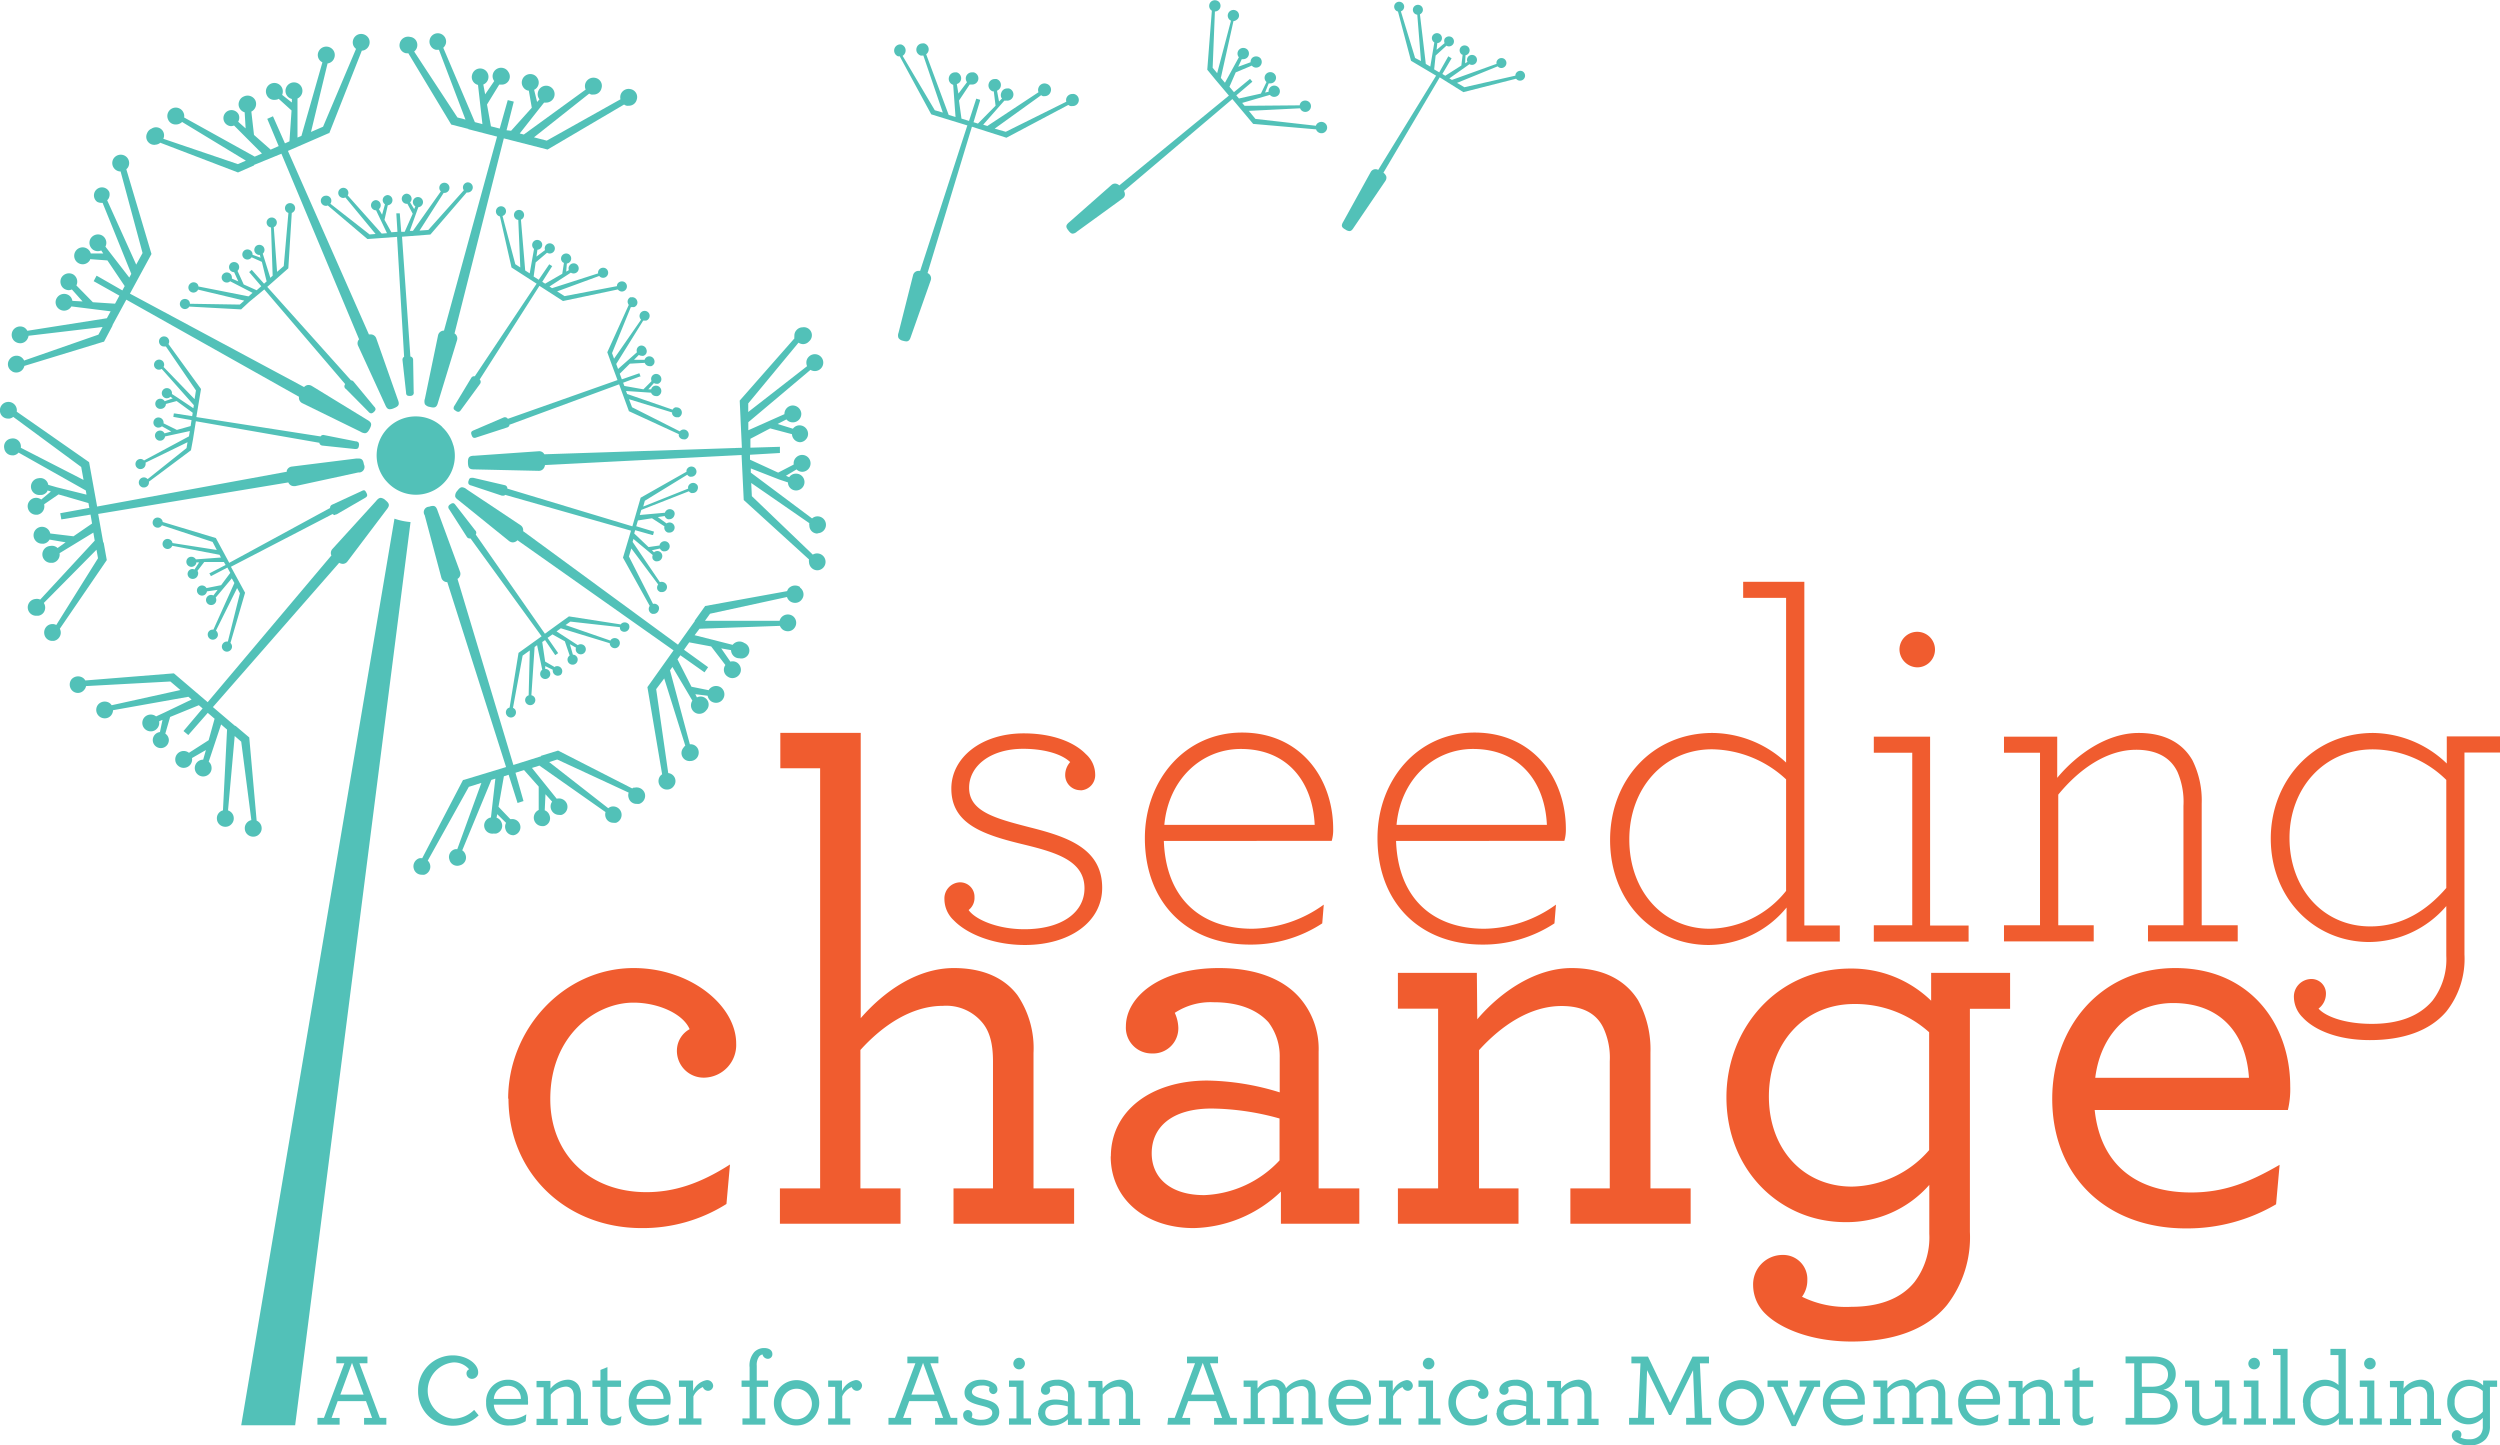 <svg xmlns="http://www.w3.org/2000/svg" viewBox="0 0 310.93 179.76"><defs><style>.cls-1{fill:#52c1b8;}.cls-2{fill:#f05c2f;}</style></defs><g id="Layer_2" data-name="Layer 2"><g id="Layer_1-2" data-name="Layer 1"><path class="cls-1" d="M125.17,17.13l7.7-4.08a.82.82,0,0,0,.26.14.91.91,0,0,0,.23,0,.76.76,0,0,0,.22-1.5.57.57,0,0,0-.22,0,.77.77,0,0,0-.74.55.72.72,0,0,0,0,.41l-7.53,3.74L123.71,16l5.78-4.16a.78.78,0,0,0,.22.12.85.85,0,0,0,.23,0,.77.77,0,0,0,.73-.54.76.76,0,0,0-.51-1,.78.78,0,0,0-1,.5.74.74,0,0,0,0,.55l-6.36,4.2-.52-.16,2.64-3h0a.59.59,0,0,0,.23,0A.77.77,0,0,0,126,12a.78.78,0,0,0-.51-1,.91.91,0,0,0-.23,0,.76.76,0,0,0-.73.54.78.78,0,0,0,0,.58.38.38,0,0,0,.1.12l-.38.38L124,11.28a.77.77,0,0,0,.4-1.07.75.75,0,0,0-.46-.38.85.85,0,0,0-.23,0,.76.76,0,0,0-.73.54.78.78,0,0,0,.51,1l.11,0,.22,1.78-2.19,2.22-.55-.17.81-2.69,0-.1-.47-.14-.9,2.77-.94-.29-.31-2.24,1.33-2h0a.85.85,0,0,0,.23,0A.77.77,0,0,0,121.11,9a.83.83,0,0,0-.22,0,.76.76,0,0,0-.62,1.22l-1.07,1.42L119,10.45a.73.73,0,0,0,.51-.5A.77.77,0,0,0,119,9a.83.83,0,0,0-.22,0,.77.77,0,0,0-.74.55.78.78,0,0,0,.51,1h0l.29,4-.85-.26-2.8-7.54a.75.75,0,0,0,.28-.39.76.76,0,0,0-.06-.59.78.78,0,0,0-.45-.37.62.62,0,0,0-.23,0,.76.76,0,0,0-.73.55.78.78,0,0,0,.05.58.83.83,0,0,0,.46.38.85.85,0,0,0,.23,0l.1,0L117.26,14l-1-.29-4-6.76a.81.81,0,0,0,.33-.42.77.77,0,0,0-.51-1,.93.93,0,0,0-.23,0A.77.77,0,0,0,111.68,7a.83.83,0,0,0,.22,0h0l3.92,7.22,1.68.52h0l2.81.86-5.87,18.09-.16,0a.69.69,0,0,0-.72.54l-1.81,7.17a.85.85,0,0,0,0,.64.86.86,0,0,0,.55.34,1.84,1.84,0,0,0,.42.08c.35,0,.47-.29.57-.6l2.47-7a.72.72,0,0,0-.4-.9l5.52-18.2Z"/><path class="cls-1" d="M78.46,36.94a.63.63,0,0,0-.35.33.57.57,0,0,0,0,.48.56.56,0,0,0,.09.17l-2.67,5.89v0l.47,1.3v0h0l.8,2.16L63.16,52.09a.43.43,0,0,0-.54-.16l-3.68,1.58c-.34.13-.41.27-.28.61.06.17.14.34.35.34a.59.59,0,0,0,.26-.06l3.82-1.24a.45.45,0,0,0,.26-.22l0-.11L77,47.8l1.2,3.28v.05L84.43,54a.61.61,0,0,0,0,.23.63.63,0,0,0,.6.41.52.52,0,0,0,.21,0,.6.6,0,0,0,.36-.32.63.63,0,0,0-.79-.86.63.63,0,0,0-.26.19l-5.94-3-.38-1L83.6,51.3a.42.42,0,0,0,0,.19.62.62,0,0,0,.59.41l.22,0a.64.64,0,0,0-.22-1.23.54.54,0,0,0-.22,0,.59.59,0,0,0-.32.28L78,49l-.14-.37,3.12.21h0a.64.64,0,0,0,.6.42.6.6,0,0,0,.22,0A.63.63,0,1,0,81.37,48a.59.59,0,0,0-.38.42l-.36,0,.7-.78a.62.62,0,0,0,.3.09.78.78,0,0,0,.22,0,.65.65,0,0,0,.36-.33.66.66,0,0,0,0-.48.65.65,0,0,0-.81-.38.63.63,0,0,0-.38.81.16.16,0,0,0,0,.07l-1,1L77.65,48l-.15-.4,2.07-.77.1,0-.15-.41-2.18.76-.26-.7,1.26-1.25,1.85-.1a.64.64,0,0,0,.59.41.78.78,0,0,0,.22,0,.65.65,0,0,0,.36-.33.66.66,0,0,0,0-.48.65.65,0,0,0-.81-.38.63.63,0,0,0-.38.4H78.85l.61-.61a.63.63,0,0,0,.35.11.54.54,0,0,0,.22,0,.6.6,0,0,0,.36-.32.64.64,0,0,0,0-.49A.65.65,0,0,0,79.6,43a.63.63,0,0,0-.38.81h0l-2.35,2.08-.23-.62L80,39.87l.16,0a.78.78,0,0,0,.22,0,.63.63,0,0,0,.38-.81.63.63,0,0,0-1.17,0,.61.61,0,0,0,0,.48.64.64,0,0,0,.14.22l-3.36,4.85-.25-.69,2.34-5.73a.65.65,0,0,0,.2,0,.85.85,0,0,0,.22,0,.63.63,0,0,0,.35-.33.61.61,0,0,0,0-.48.64.64,0,0,0-.81-.38"/><path class="cls-1" d="M46.72,26.15h.05L48.13,29l-.66.05-4.23-4.75a.59.59,0,0,0,.09-.35.63.63,0,0,0-.67-.59.64.64,0,0,0-.59.68.63.63,0,0,0,.63.58h0a.55.55,0,0,0,.25-.07l3.76,4.55-.74.06-4.88-3.82a.63.63,0,0,0-.56-1,.63.63,0,0,0,0,1.26h.05a.41.41,0,0,0,.18-.05l4.94,4.18,0,0,1.39-.1h0l0,0,2.29-.17.88,14.91h0a.43.43,0,0,0-.2.42l.44,4c0,.29.09.45.4.45h.11a.48.48,0,0,0,.36-.13.44.44,0,0,0,.08-.37l-.07-4a.4.4,0,0,0-.34-.4L50,29.44l3.53-.27,4.51-5.23a.86.86,0,0,0,.17,0h0a.64.64,0,0,0,.59-.68.63.63,0,0,0-.64-.58h0a.63.63,0,0,0-.58.68.55.55,0,0,0,.11.3L53.27,28.6l-1.09.08,3-4.69a.7.7,0,0,0,.14,0h0a.63.63,0,0,0,.58-.68.63.63,0,0,0-.68-.58.65.65,0,0,0-.43.21.67.67,0,0,0-.15.47.6.6,0,0,0,.19.39l-3.47,4.91-.39,0,.82-2.28h0l.24-.66h0a.64.64,0,0,0,.58-.68.63.63,0,0,0-1.11-.36.62.62,0,0,0-.15.45.66.66,0,0,0,.31.49l-.15.33L51,25.16a.57.57,0,0,0,.19-.48.64.64,0,0,0-.64-.59h0a.64.64,0,0,0-.58.68.63.63,0,0,0,.63.58h0l.07,0,.66,1.23-1,2.25-.43,0-.18-2.3-.43,0,.14,2.3-.75.06-.86-1.55.41-1.81a.69.69,0,0,0,.43-.22.64.64,0,0,0,.15-.46.63.63,0,0,0-.63-.59h0a.72.72,0,0,0-.43.22.64.64,0,0,0-.15.46.66.66,0,0,0,.28.47l-.36,1.29L47.12,26l.08-.06a.64.64,0,0,0,.15-.46.63.63,0,0,0-.63-.59h0a.65.65,0,0,0-.58.68.64.64,0,0,0,.63.59"/><path class="cls-1" d="M39.72,55.07a.4.4,0,0,0,.07.18.45.45,0,0,0,.31.17l4,.42h.17c.28,0,.34-.2.37-.41a.55.55,0,0,0-.05-.39.46.46,0,0,0-.35-.15l-3.94-.78a.39.39,0,0,0-.43.17L24.42,51.87,25,48.38l-4.05-5.59a.58.58,0,0,0,.08-.22.61.61,0,0,0-.11-.47.58.58,0,0,0-.41-.25.62.62,0,0,0-.73.52.66.66,0,0,0,.12.47.58.58,0,0,0,.41.25h.1a.78.78,0,0,0,.22,0l3.74,5.47-.17,1.08-3.86-4a.62.62,0,0,0,.07-.19.66.66,0,0,0-.11-.47.68.68,0,0,0-.42-.25.64.64,0,0,0-.61,1,.68.68,0,0,0,.41.25h.11a.6.6,0,0,0,.32-.1l4,4.51-.06.38L22,49.4h0L21.38,49h0a.61.61,0,0,0-.11-.47.61.61,0,0,0-.41-.25.63.63,0,0,0-.73.52.64.64,0,0,0,.53.73h.1a.6.6,0,0,0,.44-.19l.28.21-1,.35a.66.66,0,0,0-.43-.3.62.62,0,0,0-.73.52.64.64,0,0,0,.52.73H20a.64.64,0,0,0,.63-.53.22.22,0,0,1,0-.08l1.34-.36,2,1.46-.07.42-2.17-.34-.11,0-.06.43,2.26.4-.11.74-1.71.48-1.66-.82a.64.64,0,0,0-.53-.72.62.62,0,0,0-.72.52.63.63,0,0,0,.11.48.68.68,0,0,0,.41.25h.1a.67.67,0,0,0,.43-.16l1.16.65-.84.23a.61.61,0,0,0-.45-.34.63.63,0,0,0-.73.52.65.65,0,0,0,.53.73h.1a.62.62,0,0,0,.62-.53h0l3.08-.67-.11.66-5.59,3a.64.64,0,0,0-.33-.18.63.63,0,0,0-.2,1.25h.1a.63.63,0,0,0,.62-.53.62.62,0,0,0,0-.27L23.32,55l-.12.73-4.84,3.86a.66.66,0,0,0-.37-.21.64.64,0,0,0-.72.53.63.63,0,0,0,.52.72h.1a.63.63,0,0,0,.63-.53.59.59,0,0,0,0-.19L23.75,56,24,54.66h0v0l.36-2.27Z"/><path class="cls-1" d="M63.1,60.77a.46.46,0,0,0-.05-.23.41.41,0,0,0-.28-.2l-3.9-.91a.85.85,0,0,0-.24,0c-.23,0-.3.18-.35.37a.48.48,0,0,0,0,.39.51.51,0,0,0,.33.19l3.82,1.27.15,0a.36.36,0,0,0,.26-.1L78.48,66l-1,3.36v0l3.33,6a.75.75,0,0,0-.1.2.64.64,0,0,0,.43.79l.17,0a.64.64,0,0,0,.61-.46.62.62,0,0,0,0-.48.67.67,0,0,0-.38-.3.58.58,0,0,0-.32,0l-3-5.9.3-1,3.34,4.48a.51.51,0,0,0-.09.16.61.61,0,0,0,0,.48.65.65,0,0,0,.38.31l.18,0a.62.62,0,0,0,.6-.45.61.61,0,0,0-.05-.48.65.65,0,0,0-.38-.31.64.64,0,0,0-.43,0l-3.39-5,.1-.37,2.4,2h0a.64.64,0,0,0,0,.49.62.62,0,0,0,.38.29.51.51,0,0,0,.17,0,.64.64,0,0,0,.61-.46.62.62,0,0,0-1-.66l-.26-.25,1-.22a.66.66,0,0,0,.4.35l.17,0a.63.63,0,0,0,.17-1.24.65.65,0,0,0-.78.44s0,0,0,.07l-1.38.2-1.78-1.69.12-.41,2.12.6.1,0,.12-.42-2.21-.67.21-.72,1.75-.27,1.55,1a.64.64,0,0,0,.44.78l.17,0a.63.63,0,0,0,.18-1.24.66.66,0,0,0-.53.1l-1.09-.79.86-.13a.65.65,0,0,0,.41.4l.17,0a.65.65,0,0,0,.61-.45.61.61,0,0,0,0-.48.6.6,0,0,0-.38-.3.63.63,0,0,0-.78.42h0l-3.13.28.19-.63,5.92-2.32a.65.65,0,0,0,.3.22l.18,0a.62.62,0,0,0,.6-.45.66.66,0,0,0,0-.48.67.67,0,0,0-.39-.31.65.65,0,0,0-.78.43.58.58,0,0,0,0,.26L80,63l.2-.72,5.28-3.24a.64.64,0,0,0,.33.25.57.57,0,0,0,.18,0,.64.64,0,0,0,.61-.46.62.62,0,0,0-.06-.48.58.58,0,0,0-.37-.3.64.64,0,0,0-.79.43,1.21,1.21,0,0,0,0,.19L79.68,61.9l0,0-.39,1.35h0v0l-.64,2.21Z"/><path class="cls-1" d="M50.52,6.62a.82.82,0,0,0,.26,0h0l5.34,8.87,2.15.55,0,.05.06,0,3.49.9-6.6,24.13a.74.74,0,0,0-.74.6l-1.63,7.86a1,1,0,0,0,0,.7.92.92,0,0,0,.61.33,1.7,1.7,0,0,0,.43.07c.36,0,.49-.24.6-.67l2.35-7.69a.73.73,0,0,0-.31-.85l6.13-24.26,5.44,1.39L77.62,13a.86.86,0,0,0,.32.15,1.09,1.09,0,0,0,.26,0,1,1,0,0,0,1-.79,1,1,0,0,0-.75-1.27,1.05,1.05,0,0,0-1.28.75,1.1,1.1,0,0,0,0,.51L68,17.49l-1.59-.41,6.87-5.44a1.11,1.11,0,0,0,.27.12,1.09,1.09,0,0,0,.26,0,1,1,0,0,0,1-.79,1,1,0,0,0-.75-1.28,1.07,1.07,0,0,0-1.28.76,1.09,1.09,0,0,0,.06.69l-7.69,5.59-.51-.13,2.36-3h0l.67-.84a1,1,0,0,0,.24,0,1.05,1.05,0,1,0-1-1.31,1,1,0,0,0,.11.79.44.44,0,0,0,.08.11l-.3.33-.37-1.51a1,1,0,0,0,.42-1.44,1,1,0,0,0-.65-.49,1.06,1.06,0,0,0-1.27.76,1,1,0,0,0,.11.79,1,1,0,0,0,.64.48l.09,0,.37,2.13-2.57,2.86L63,16.2l.9-3.56-.75-.19-1,3.54-1.09-.28L60.57,13l1.52-2.48.22,0a1,1,0,0,0,.91-1.58,1,1,0,0,0-.64-.48,1.06,1.06,0,0,0-1.28.75,1,1,0,0,0,.17.87l-1.13,1.65-.23-1.22a1,1,0,0,0,.61-.7,1,1,0,1,0-2-.52,1,1,0,0,0,.73,1.27L60,15.44l-.94-.25L55.13,5.94a1.14,1.14,0,0,0,.32-.51,1,1,0,1,0-2-.52,1,1,0,0,0,.11.79,1,1,0,0,0,.64.49,1.09,1.09,0,0,0,.26,0l.13,0,3.3,8.68-1-.26-5.38-8.2a1,1,0,0,0,.36-.55,1.07,1.07,0,0,0-.11-.8A1,1,0,0,0,51,4.59a1.06,1.06,0,0,0-1.27.76,1,1,0,0,0,.75,1.27"/><path class="cls-1" d="M101.72,66.32h0a1.05,1.05,0,0,0-.09-2.1h0a1,1,0,0,0-.63.26l-7.62-5.7,0-.52,3.54,1.38h0L98,60a1,1,0,0,0,1,1h.06a1,1,0,0,0-.1-2.09h0a1,1,0,0,0-.73.34l-.08.1-.4-.18,1.32-.79a1,1,0,0,0,.74.3h0a1.05,1.05,0,1,0-.1-2.1h0a1.08,1.08,0,0,0-.73.35,1,1,0,0,0-.27.75.44.44,0,0,0,0,.1l-1.93,1-3.5-1.61,0-.61L97,56.34l0-.77-3.67.11,0-1.11,2.46-1.29L98.5,54a1.05,1.05,0,0,0,1,1h0a1,1,0,0,0,.72-.34,1,1,0,0,0,.28-.76,1.07,1.07,0,0,0-1.1-1h0a1,1,0,0,0-.78.42l-1.91-.59,1.1-.57a1,1,0,0,0,.79.37h.06a1.06,1.06,0,0,0,1-1.1,1.08,1.08,0,0,0-1.1-1h0a1.06,1.06,0,0,0-1,1.08l-4.49,2,0-1L100.8,46a1.08,1.08,0,0,0,.53.15h.06a1.05,1.05,0,0,0-.1-2.1h0a1.08,1.08,0,0,0-.73.35,1,1,0,0,0-.27.75,1,1,0,0,0,.09.39l-7.32,5.7,0-1.07,6.25-7.55a1.07,1.07,0,0,0,.58.18h0a1,1,0,0,0,.73-.34,1,1,0,0,0-.82-1.75h0a1,1,0,0,0-.73.34,1,1,0,0,0-.27.76.87.87,0,0,0,0,.28L92,49.82l.1,2.21,0,0,0,.06.17,3.6L67.7,56.5a.71.71,0,0,0-.68-.38l-8,.56c-.67,0-.84.2-.82.87s.19.83.77.83H59l8,.18h0a.74.74,0,0,0,.56-.23.93.93,0,0,0,.22-.49l24.45-1.25.27,5.6,8.12,7.39a1,1,0,0,0,0,.35,1.05,1.05,0,0,0,1.05,1h0a1.05,1.05,0,0,0-.09-2.1h0a1,1,0,0,0-.49.15l-7.58-7.27-.08-1.64,7.23,5a.7.7,0,0,0,0,.29,1,1,0,0,0,1,1M99.58,54.54l0,.21Z"/><path class="cls-1" d="M99.49,73a1.1,1.1,0,0,0-1.47.25,2.24,2.24,0,0,0-.13.27L87.7,75.37l-1.29,1.81h0v.07l-2.09,2.93L65.06,66.06a.73.73,0,0,0-.32-.74l-6.68-4.45a1.07,1.07,0,0,0-.58-.27c-.23,0-.4.17-.61.45a.92.92,0,0,0-.26.64c0,.2.2.36.44.54l6.25,5.05a.8.8,0,0,0,.48.18.85.85,0,0,0,.58-.27l19.41,13.7-3.25,4.57L82.35,96.3a1,1,0,0,0-.26.24A1.05,1.05,0,0,0,82.34,98a1,1,0,0,0,.61.2,1,1,0,0,0,.85-.44A1,1,0,0,0,84,97a1,1,0,0,0-.89-.85L81.61,85.71l1-1.33,2.62,8.36A1,1,0,0,0,85,93a1,1,0,0,0,.85,1.65,1.05,1.05,0,0,0,.86-.44,1.07,1.07,0,0,0,.18-.78,1,1,0,0,0-1.09-.86l-2.47-9.2.3-.42,1.94,3.27h0l.54.92a1.07,1.07,0,0,0,.27,1.45,1,1,0,0,0,.6.19,1.08,1.08,0,0,0,.86-.44,1,1,0,0,0-1.16-1.6l-.2-.4,1.53.19v0a1.08,1.08,0,0,0,.43.69,1.1,1.1,0,0,0,.61.19,1,1,0,0,0,.85-.44,1.06,1.06,0,0,0-.24-1.47,1.09,1.09,0,0,0-1.47.25l-.05.09L86,85.41,84.26,82l.36-.5,3,2.12.45-.64-3-2.17.65-.92,2.73.51,1.77,2.31a1,1,0,0,0,.27,1.43,1,1,0,0,0,.6.2,1.08,1.08,0,0,0,.86-.44,1,1,0,0,0,.18-.78,1.08,1.08,0,0,0-.43-.69,1,1,0,0,0-.86-.14l-1.14-1.65,1.22.22a1.05,1.05,0,0,0,.43.82,1,1,0,0,0,.61.19,1,1,0,0,0,.61-1.9,1.08,1.08,0,0,0-1.45.23L86.39,79,87,78.2l10-.36a1.15,1.15,0,0,0,.37.48,1.1,1.1,0,0,0,.61.19,1,1,0,0,0,.85-.44,1.05,1.05,0,0,0-.24-1.46,1.07,1.07,0,0,0-1.46.24,1.18,1.18,0,0,0-.17.36l-9.28,0,.63-.88,9.57-2.08a1.05,1.05,0,0,0,.39.54,1.1,1.1,0,0,0,.61.19,1,1,0,0,0,.85-.44,1,1,0,0,0,.19-.78,1.08,1.08,0,0,0-.43-.69"/><path class="cls-1" d="M78.89,97.93a.91.91,0,0,0-.26.13l-9.22-4.71L67.29,94l0,0,0,.06-3.44,1.08L56.9,72a.73.73,0,0,0,.31-.9l-2.77-7.53c-.13-.41-.27-.65-.6-.65a1.52,1.52,0,0,0-.47.1.68.68,0,0,0-.55,1.06l2.07,7.76a.75.75,0,0,0,.74.56l7.31,23L57.68,97l-.09,0-5.08,9.74a1.34,1.34,0,0,0-.35,0,1.05,1.05,0,0,0-.69,1.32,1,1,0,0,0,1,.73,1.17,1.17,0,0,0,.32,0,1.05,1.05,0,0,0,.68-1.32,1,1,0,0,0-.27-.43l5.11-9.18,1.56-.49-3,8.25a.9.9,0,0,0-.28,0,1,1,0,0,0-.69,1.31,1,1,0,0,0,1.31.69,1,1,0,0,0,.69-1.31,1,1,0,0,0-.41-.55L61.11,97l.5-.16-.43,3.77v0h0l-.12,1.06a1,1,0,0,0,.34,2,1.19,1.19,0,0,0,.32,0,1,1,0,0,0,.68-1.31,1,1,0,0,0-.64-.66l.08-.44,1.1,1.08,0,0a1,1,0,0,0-.07.8,1,1,0,0,0,1,.74,1,1,0,1,0-.31-2l-.09,0L62,100.34l.67-3.79.59-.19,1.11,3.51.74-.24-1-3.52,1.06-.34L67,97.83l0,2.91a1.05,1.05,0,0,0,.35,2,1.19,1.19,0,0,0,.32,0,1,1,0,0,0,.68-1.32,1,1,0,0,0-.6-.64l.09-2,.83.92-.07.11a1.05,1.05,0,0,0,.93,1.54,1.19,1.19,0,0,0,.32,0,1.06,1.06,0,0,0,.68-1.32,1.07,1.07,0,0,0-1.29-.69l-3.08-3.83.93-.29,8.22,5.78a1.11,1.11,0,0,0,0,.6,1,1,0,0,0,1,.73,1.17,1.17,0,0,0,.32,0,1.05,1.05,0,0,0-.63-2,1.08,1.08,0,0,0-.35.19L68.3,94.78l1-.32,8.89,4.12a1,1,0,0,0,0,.66,1,1,0,0,0,1,.74,1.12,1.12,0,0,0,.31,0,1.06,1.06,0,0,0,.69-1.32,1.07,1.07,0,0,0-1.32-.68"/><path class="cls-1" d="M30,92.24,31.26,102a1,1,0,0,0-.57.34,1,1,0,0,0-.24.76,1,1,0,0,0,.36.71,1.06,1.06,0,0,0,.68.25,1,1,0,0,0,.8-.37,1,1,0,0,0,.25-.76,1,1,0,0,0-.37-.71.79.79,0,0,0-.25-.15L31,91.72,29.3,90.28v0h-.07l-2.75-2.34L42.18,70a1.07,1.07,0,0,0,.46.13.74.74,0,0,0,.58-.31l4.84-6.41c.43-.52.41-.76-.11-1.19a1,1,0,0,0-.59-.3c-.22,0-.4.16-.6.41l-5.41,5.94a.76.76,0,0,0-.2.57.55.55,0,0,0,.07.24L25.83,87.33l-4.2-3.58-.07,0-10.95.88a1.13,1.13,0,0,0-.22-.27,1.09,1.09,0,0,0-1.49.12A1.07,1.07,0,0,0,9,85.91a1,1,0,0,0,1.48-.12.9.9,0,0,0,.22-.46l10.49-.57,1.25,1.06-8.55,1.89a2,2,0,0,0-.19-.22,1.09,1.09,0,0,0-1.48.12,1.05,1.05,0,0,0,.8,1.73,1,1,0,0,0,.8-.37,1.08,1.08,0,0,0,.24-.64l9.37-1.67.4.34-3.42,1.64h0v0l-1,.46a1.07,1.07,0,0,0-1.46.13,1.05,1.05,0,0,0,.8,1.73,1,1,0,0,0,.8-.37,1,1,0,0,0,.25-.76l0-.13.41-.17-.32,1.52A1,1,0,1,0,21,92a1,1,0,0,0-.36-.7l-.08-.06.6-2.07,3.57-1.46.47.4-2.24,2.65-.14.16.6.5,2.42-2.76.85.73-.74,2.67-2.45,1.57a1.05,1.05,0,0,0-1.7.91,1,1,0,0,0,.37.71,1,1,0,0,0,.67.25,1.05,1.05,0,0,0,.81-.37,1.06,1.06,0,0,0,.23-.85l1.73-1-.34,1.2a1,1,0,1,0,0,2.09,1.06,1.06,0,0,0,.8-.37,1,1,0,0,0,.24-.77,1,1,0,0,0-.35-.7L27.5,90.1l.74.64-.51,10.05a1,1,0,0,0-.75,1.08,1,1,0,0,0,.36.71,1.06,1.06,0,0,0,.68.25,1,1,0,0,0,.8-.37,1,1,0,0,0,.25-.76,1,1,0,0,0-.37-.72,1.14,1.14,0,0,0-.34-.19l.83-9.25Z"/><path class="cls-1" d="M7.44,78.2l5.84-8.54-.39-2.19,0,0-.05,0-.63-3.55L35.86,60a.73.73,0,0,0,.68.46l.18,0,7.84-1.7a.69.69,0,0,0,.7-1c-.08-.47-.2-.73-.63-.73a2.75,2.75,0,0,0-.34,0l-8,1a.73.73,0,0,0-.62.5.32.32,0,0,0,0,.14L12.08,63l-1-5.52-9-6.28a1,1,0,0,0,0-.35A1.05,1.05,0,0,0,.87,50,1.05,1.05,0,0,0,0,51.2a1,1,0,0,0,1,.86h.19a1.13,1.13,0,0,0,.46-.21l8.45,6.23.29,1.61-7.8-4a.94.94,0,0,0,0-.29,1,1,0,0,0-1.22-.85,1,1,0,0,0-.84,1.21,1,1,0,0,0,1,.87.55.55,0,0,0,.18,0,1,1,0,0,0,.6-.34L10.67,61l.09.52-3.68-.91h0L6,60.3a1,1,0,0,0-1.21-.82A1,1,0,0,0,5,61.56l.19,0a1,1,0,0,0,.68-.43L5.91,61l.42.13-1.2,1a1.06,1.06,0,0,0-.82-.2,1.05,1.05,0,0,0-.68.44,1,1,0,0,0-.17.78,1.05,1.05,0,0,0,1,.87l.19,0a1.05,1.05,0,0,0,.85-1.22l0-.09,1.78-1.22L11,62.57l.11.6-3.62.66.14.77,3.63-.6.19,1.11L9.14,66.7l-2.89-.35a1.05,1.05,0,1,0-1,1.27.65.65,0,0,0,.19,0,1,1,0,0,0,.72-.51l2,.34-1,.71a1,1,0,0,0-.89-.26A1,1,0,0,0,6.37,70h.19a1.05,1.05,0,0,0,.85-1.2l4.2-2.56.17,1L5,74.57a1,1,0,0,0-.6-.07,1,1,0,0,0,.19,2.08l.18,0a1,1,0,0,0,.68-.43,1.08,1.08,0,0,0,0-1.16L12,68.37l.19,1.06L7,77.73a1,1,0,0,0-.65-.1,1,1,0,0,0-.67.43,1.06,1.06,0,0,0-.17.79,1,1,0,0,0,1,.86h.18a1.05,1.05,0,0,0,.68-.44,1,1,0,0,0,.17-.78,1.31,1.31,0,0,0-.09-.28"/><path class="cls-1" d="M1.51,46.2a1,1,0,0,0,.5.13,1,1,0,0,0,.92-.55,1,1,0,0,0,.1-.27l9.82-3,.08,0,1.06-2h0v-.07l1.72-3.17L37.19,49.35a.74.74,0,0,0,.42.8l7.21,3.53a1.19,1.19,0,0,0,.55.2c.26,0,.42-.2.6-.53.32-.59.25-.83-.33-1.15L38.78,48a.87.87,0,0,0-.42-.12.77.77,0,0,0-.54.26L16.16,36.52l2.68-4.93L15.71,21.05a1,1,0,0,0,.23-.27,1.05,1.05,0,0,0-.43-1.42,1.07,1.07,0,0,0-1.42.42A1.05,1.05,0,0,0,15,21.33l2.73,10.14-.79,1.44-3.61-8a1.3,1.3,0,0,0,.18-.23,1.06,1.06,0,0,0,.08-.8,1,1,0,1,0-1.51,1.22,1.13,1.13,0,0,0,.5.13,1,1,0,0,0,.18,0l3.57,8.83-.25.46-2.32-3v0h0l-.65-.85a1,1,0,0,0,.07-.77,1.06,1.06,0,0,0-.51-.63,1.08,1.08,0,0,0-1.42.43,1.06,1.06,0,0,0,.42,1.42,1.11,1.11,0,0,0,.5.12,1.17,1.17,0,0,0,.42-.09l.25.37H11.29s0,0,0,0a1.06,1.06,0,0,0-.51-.63,1.05,1.05,0,0,0-1,1.85,1.09,1.09,0,0,0,.5.13,1.05,1.05,0,0,0,.92-.55.36.36,0,0,0,0-.09l2.16.16,2.15,3.19-.29.54L12.2,34.39l-.19-.1-.36.68,3.2,1.8-.54,1-2.76-.18L9.5,35.5a1.06,1.06,0,0,0-.43-1.39,1.09,1.09,0,0,0-1.43.42,1.06,1.06,0,0,0-.08.8,1,1,0,0,0,.5.63,1.13,1.13,0,0,0,.5.13A1.17,1.17,0,0,0,8.94,36l1.33,1.49L9,37.42a1,1,0,0,0-.53-.75,1.07,1.07,0,0,0-1.42.42,1,1,0,0,0-.09.8,1.05,1.05,0,0,0,.51.62,1.09,1.09,0,0,0,.5.13,1.06,1.06,0,0,0,.91-.53l4.88.61-.47.86L3.4,41.14A1.09,1.09,0,0,0,3,40.72a1.07,1.07,0,0,0-1.42.42,1.09,1.09,0,0,0-.09.79,1,1,0,0,0,.51.63,1.09,1.09,0,0,0,.5.13,1,1,0,0,0,.92-.55,1.07,1.07,0,0,0,.13-.38l9.21-1.09-.52.95L3,44.84a1.1,1.1,0,0,0-.45-.48,1.07,1.07,0,0,0-1.42.42,1,1,0,0,0,.42,1.42"/><path class="cls-1" d="M19.26,18a1,1,0,0,0,.42-.09.72.72,0,0,0,.25-.16l9.67,3.7,2-.88,0,0,0-.06L35,19.12,44.66,42.2a.73.73,0,0,0-.12.81l3.35,7.3c.16.38.3.59.6.59a1.36,1.36,0,0,0,.5-.13c.63-.25.73-.48.48-1.09L46.8,42.09a.73.73,0,0,0-.71-.5l-.21,0L35.81,18.77l5.06-2.2.08,0L45,6.3a.85.85,0,0,0,.35-.08,1.06,1.06,0,0,0,.54-1.38,1.08,1.08,0,0,0-1.38-.54,1.06,1.06,0,0,0-.55,1.39,1.2,1.2,0,0,0,.32.39l-4.1,9.68-1.5.65,2.06-8.52A.89.89,0,0,0,41,7.82a1,1,0,0,0,.56-.58,1.06,1.06,0,0,0,0-.8,1.06,1.06,0,0,0-1.95,0,1,1,0,0,0,.49,1.31l-2.61,9.15-.49.21,0-3.8v0h0V12.25a1,1,0,0,0-.87-1.91,1.06,1.06,0,0,0-.54,1.38,1.05,1.05,0,0,0,.71.59l0,.44-1.21-.95a1.09,1.09,0,0,0,0-.85,1.05,1.05,0,0,0-1.93.84,1,1,0,0,0,1,.63,1.2,1.2,0,0,0,.42-.08l.08-.05,1.6,1.45L36,17.58l-.56.25-1.49-3.37-.71.32,1.42,3.39-1,.44-2.07-1.83-.33-2.9a1.07,1.07,0,0,0,.51-1.37A1.08,1.08,0,0,0,30.32,12a1,1,0,0,0-.56.57,1,1,0,0,0,0,.81,1.06,1.06,0,0,0,.67.59l.12,2-.93-.83a1,1,0,0,0,.05-.92,1,1,0,1,0-.95,1.47,1.09,1.09,0,0,0,.39-.08l3.47,3.48-.9.39-8.78-4.87a1,1,0,0,0-.08-.6,1,1,0,1,0-1.92.84,1,1,0,0,0,1,.63,1,1,0,0,0,.42-.09,1.19,1.19,0,0,0,.33-.22l7.93,4.81-1,.43-9.27-3.15A1,1,0,0,0,18.85,16a1,1,0,0,0-.56.58,1,1,0,0,0,1,1.43"/><path class="cls-1" d="M56.39,55.42a5.22,5.22,0,0,0-.32-.86,5,5,0,0,0-.53-.85,1.15,1.15,0,0,0-.14-.17,2.9,2.9,0,0,0-.34-.36A1.07,1.07,0,0,0,54.9,53a4.77,4.77,0,0,0-3.19-1.21,4.85,4.85,0,0,0-3.94,7.7,3,3,0,0,0,.32.39,4.84,4.84,0,0,0,8.3-4.5"/><path class="cls-1" d="M30,177.26l6.71,0L51.06,64.93a8.35,8.35,0,0,1-2-.42Z"/><path class="cls-1" d="M163.86,15.33a.69.69,0,0,0-.2.31l-7.52-.85-.82-1,6.38-.32a.78.78,0,0,0,.11.2.69.69,0,0,0,.54.25.7.7,0,0,0,.45-.17.71.71,0,0,0,.08-1,.74.74,0,0,0-1-.09.68.68,0,0,0-.23.44l-6.86.06-.3-.36,3.45-1h0a.69.69,0,0,0,.54.25.75.75,0,0,0,.45-.16.7.7,0,0,0-.9-1.08.65.65,0,0,0-.25.47.53.53,0,0,0,0,.13l-.44.1.45-1.14H158a.7.7,0,0,0,.7-.64.68.68,0,0,0-.16-.51.72.72,0,0,0-1-.09.7.7,0,0,0-.09,1,.23.23,0,0,0,.07.07l-.7,1.44-2.73.61-.33-.39,1.92-1.63.08-.07-.29-.35-2,1.65-.56-.67L153.69,9l2-.84h0a.69.69,0,0,0,.54.25.75.75,0,0,0,.45-.16.73.73,0,0,0,.09-1,.74.74,0,0,0-1-.08.69.69,0,0,0-.23.57L154,8.3l.44-.94a.58.58,0,0,0,.19,0,.75.75,0,0,0,.45-.16.71.71,0,0,0,.09-1,.73.73,0,0,0-1-.08.7.7,0,0,0-.09,1h0l-1.73,3.17-.51-.6,1.57-7.07a.65.65,0,0,0,.4-.16A.65.65,0,0,0,154.1,2a.71.71,0,0,0-.16-.52.71.71,0,0,0-1.24.39.71.71,0,0,0,.16.52.69.69,0,0,0,.24.18l-1.72,6.53-.56-.67.28-7a.71.71,0,0,0,.54-1.16.73.73,0,0,0-1-.08.72.72,0,0,0-.09,1,.75.75,0,0,0,.17.14l-.57,7.34v0l1,1.22h0l1.69,2L139.21,23.06a.82.82,0,0,0-.52-.23.71.71,0,0,0-.45.17L133,27.62c-.46.38-.49.6-.11,1.06.18.24.34.38.53.38a.89.89,0,0,0,.52-.25l5.69-4.13a.66.66,0,0,0,.28-.45,1,1,0,0,0-.12-.49l13.48-11.42,2.59,3.09,7.83.68a.51.51,0,0,0,.12.23.72.72,0,0,0,.54.25.65.65,0,0,0,.45-.16.7.7,0,0,0,.09-1,.72.72,0,0,0-1-.09"/><path class="cls-1" d="M189.4,8.89a.63.63,0,0,0-.85.22.54.54,0,0,0-.08.3l-6.34,1.44-.92-.54,5.06-2.06a1.49,1.49,0,0,0,.14.12.62.62,0,0,0,.32.09.64.64,0,0,0,.54-.31.62.62,0,0,0-.22-.85.64.64,0,0,0-.85.22.56.56,0,0,0-.07.42l-5.55,2-.32-.19,1.94-1.37h0l.56-.4h0a.62.62,0,0,0,.32.09.61.61,0,0,0,.53-.31.62.62,0,0,0-.22-.85.65.65,0,0,0-.31-.08.63.63,0,0,0-.54.3.64.64,0,0,0-.07.47.41.41,0,0,0,.05.09l-.3.18.05-1a.6.6,0,0,0,.42-.29.61.61,0,0,0-.22-.85.65.65,0,0,0-.31-.08.61.61,0,0,0-.54.3.63.63,0,0,0,.22.85s0,0,.07,0l-.16,1.35-2,1.27-.36-.22,1.09-1.85.06-.09L180.13,7,179,9l-.63-.37.18-1.72,1.35-1.23a.56.56,0,0,0,.31.09.64.64,0,0,0,.54-.31.63.63,0,0,0-.22-.85.72.72,0,0,0-.32-.08.63.63,0,0,0-.54.3.66.66,0,0,0,0,.53l-1,.84.09-.84a.62.62,0,0,0,.26-1.16.64.64,0,0,0-.85.23.63.63,0,0,0,.22.85h0l-.5,3-.56-.33-.73-6.17a.68.68,0,0,0,.28-.25.6.6,0,0,0,.07-.47.61.61,0,0,0-.29-.38.64.64,0,0,0-.85.22.64.64,0,0,0-.07.47.61.61,0,0,0,.29.38.68.68,0,0,0,.24.08l.46,5.76L176,7.21l-1.77-5.8a.59.59,0,0,0,.32-.26.61.61,0,0,0-.22-.85.63.63,0,0,0-.85.22.63.63,0,0,0,.22.85l.17.07,1.62,6.12v0l1.18.7v0h0l1.94,1.15-7.2,11.72a.68.68,0,0,0-.94.28l-3.39,6.14c-.31.51-.25.73.26,1a.92.92,0,0,0,.49.19c.23,0,.37-.17.54-.44l3.94-5.81a.7.7,0,0,0,.11-.53,1,1,0,0,0-.36-.48l7-11.86L182,11.46l0,0,6.56-1.67a.75.75,0,0,0,.16.15.62.62,0,0,0,.32.09.62.62,0,0,0,.32-1.16"/><path class="cls-1" d="M57,51.22c.16,0,.26-.13.35-.26l2.37-3.24a.42.42,0,0,0,0-.45l-.06-.07,7.43-11.65,2.93,1.89,0,0L76.84,36a.61.61,0,0,0,.17.15.58.58,0,0,0,.34.11.64.64,0,0,0,.34-1.17.66.66,0,0,0-.88.19.58.58,0,0,0-.08.31l-6.52,1.24-.92-.59,5.24-1.92a.53.53,0,0,0,.13.13.64.64,0,0,0,.35.1.62.62,0,0,0,.53-.29.63.63,0,0,0-.19-.87.65.65,0,0,0-.87.19.57.57,0,0,0-.09.42l-5.73,1.84-.32-.21L71,33.91h0a.62.62,0,0,0,.35.1.64.64,0,0,0,.53-.29.64.64,0,0,0-.19-.87.63.63,0,0,0-.87.19.57.57,0,0,0-.09.47s0,.06,0,.1l-.31.17.08-1a.66.66,0,0,0,.44-.28.64.64,0,0,0-.19-.88.65.65,0,0,0-.87.19.67.67,0,0,0-.09.48.65.65,0,0,0,.28.39l.07,0-.21,1.37L67.8,35.28l-.36-.23,1.18-1.86.06-.09-.37-.23L67,34.79l-.63-.4.25-1.75,1.42-1.21a.58.58,0,0,0,.33.1.65.65,0,0,0,.54-.29.63.63,0,0,0-.19-.87.62.62,0,0,0-.93.73l-1.07.81.12-.85a.64.64,0,0,0,.5-.29.62.62,0,0,0,.08-.48.63.63,0,1,0-1,.67h0L65.88,34l-.56-.36-.53-6.32a.63.63,0,1,0-.77-.92.64.64,0,0,0,.19.87.57.57,0,0,0,.25.08l.25,5.91-.62-.4-1.59-6a.62.62,0,0,0,.14-1.12A.63.63,0,1,0,62,26.85l.18.08,1.44,6.34,1.18.76v0h0l1.94,1.25L59.05,46.8a.41.41,0,0,0-.44.2l-2.07,3.43a.54.54,0,0,0-.12.37c0,.12.12.2.26.29a.56.56,0,0,0,.31.13"/><path class="cls-1" d="M59.13,66l-2.46-3.17c-.11-.15-.2-.25-.34-.25a.57.57,0,0,0-.32.14.47.47,0,0,0-.25.3.5.5,0,0,0,.13.36l2.17,3.39a.41.41,0,0,0,.35.2l.11,0,8.84,12.17L64.49,81.2,63.38,88a1,1,0,0,0-.21.09.64.64,0,0,0,.37,1.15.63.63,0,0,0,.37-.12.65.65,0,0,0,.15-.89.7.7,0,0,0-.26-.19L65,81.54l.89-.64-.14,5.58a.53.53,0,0,0-.17.08.63.63,0,0,0-.26.41.63.63,0,0,0,.63.73.63.63,0,0,0,.37-.12.65.65,0,0,0,.25-.41.62.62,0,0,0-.11-.47.65.65,0,0,0-.37-.23l.4-6,.31-.23.64,3.06h0a.6.6,0,0,0-.25.42.62.62,0,0,0,.11.47.64.64,0,0,0,.51.26.63.63,0,0,0,.51-1,.61.61,0,0,0-.51-.25l0-.36.94.46s0,0,0,0a.64.64,0,0,0,.11.47.63.63,0,0,0,.52.27.71.71,0,0,0,.37-.12.63.63,0,0,0-.74-1l0,.06-1.21-.7-.36-2.43.35-.24L69,81.4l.06.08.36-.25-1.32-1.9.61-.43,1.54.86.6,1.77a.63.63,0,0,0-.26.4.68.68,0,0,0,.11.48.65.65,0,0,0,.52.26.63.63,0,0,0,.37-.12.65.65,0,0,0,.25-.41.61.61,0,0,0-.59-.72l-.37-1.3.76.43a.61.61,0,0,0,.08.57.64.64,0,0,0,.51.26.61.61,0,0,0,.37-.12.63.63,0,0,0,.14-.88.64.64,0,0,0-.88-.14h0l-2.64-1.71.53-.39L75.84,80a.56.56,0,0,0,.11.35.63.63,0,0,0,.51.27.59.59,0,0,0,.37-.12.65.65,0,0,0,.15-.89.67.67,0,0,0-.89-.14.55.55,0,0,0-.17.2l-5.58-1.93.6-.43L77.1,78a.58.58,0,0,0,.11.4.63.63,0,0,0,1-.74.65.65,0,0,0-.88-.14.86.86,0,0,0-.13.14l-6.44-1-1.13.81h0v0l-1.86,1.35-8.6-12.34a.39.39,0,0,0,.06-.15.45.45,0,0,0-.09-.34"/><path class="cls-1" d="M41.69,64a.49.49,0,0,0,.23-.06l3.45-2c.32-.17.37-.33.2-.65s-.24-.41-.65-.19L41.3,62.77a.43.43,0,0,0-.25.41L28.51,70l-1.66-3.08,0,0-6.62-2a.43.43,0,0,0-.06-.22.65.65,0,0,0-.86-.26.61.61,0,0,0-.3.38.62.62,0,0,0,.05.48.63.63,0,0,0,.55.33.52.52,0,0,0,.3-.08.61.61,0,0,0,.23-.22l6.3,2.07.52,1-5.51-.86a.6.6,0,0,0-.06-.19.64.64,0,0,0-.85-.25.63.63,0,0,0,.29,1.18.6.6,0,0,0,.3-.07.63.63,0,0,0,.29-.33L27.3,69l.18.34-3.12.23h0a.65.65,0,0,0-.86-.25.63.63,0,0,0,.3,1.18.63.63,0,0,0,.61-.44s0-.07,0-.11h.35l-.57.88a.59.59,0,0,0-.52,0,.63.63,0,0,0-.31.37.61.61,0,0,0,.05.48A.63.63,0,0,0,24,72a.6.6,0,0,0,.29-.08.63.63,0,0,0,.31-.37.62.62,0,0,0,0-.48l-.05-.06.85-1.11,2.45,0,.21.37-1.94,1-.09,0,.2.39,2.05-1.07.36.66L27.5,72.78l-1.82.36a.64.64,0,0,0-.85-.25.63.63,0,0,0-.31.37.64.64,0,0,0,.61.82.67.67,0,0,0,.3-.08.65.65,0,0,0,.31-.45l1.33-.19-.53.7a.63.63,0,1,0-.27,1.19.68.68,0,0,0,.31-.08.64.64,0,0,0,.25-.85h0l2-2.39.32.58-2.61,5.8a.66.66,0,0,0-.37.06.63.63,0,0,0-.31.37.67.67,0,0,0,.05.48.63.63,0,0,0,.56.34.64.64,0,0,0,.3-.08.67.67,0,0,0,.31-.37.61.61,0,0,0-.06-.48.64.64,0,0,0-.16-.2l2.63-5.29.35.65-1.5,6h-.12a.59.59,0,0,0-.29.07.65.65,0,0,0-.31.38.62.62,0,0,0,.05.48.63.63,0,0,0,.55.33.61.61,0,0,0,.3-.08.63.63,0,0,0,.31-.37.62.62,0,0,0-.05-.48.44.44,0,0,0-.12-.15l1.82-6.25-.67-1.23v0h0l-1.09-2,12.65-6.56a.42.42,0,0,0,.3.13"/><path class="cls-1" d="M43,48.35l2.82,2.85a.49.49,0,0,0,.35.21.52.52,0,0,0,.33-.18.53.53,0,0,0,.21-.33.52.52,0,0,0-.18-.34l-2.56-3.1a.43.43,0,0,0-.32-.16h0L33.24,35.68l2.62-2.31,0,0,.43-6.89a.67.67,0,0,0,.2-.12.63.63,0,0,0,.06-.89.65.65,0,0,0-.89-.06.64.64,0,0,0-.06.9.69.69,0,0,0,.27.17l-.58,6.61-.83.72-.41-5.56a1,1,0,0,0,.17-.1.68.68,0,0,0,.21-.44.61.61,0,0,0-.16-.45.65.65,0,0,0-.89-.06.62.62,0,0,0-.06.89.64.64,0,0,0,.39.2l.2,6-.29.26-.94-3h0a.63.63,0,0,0,.06-.89.66.66,0,0,0-.9-.06.68.68,0,0,0-.21.44.61.61,0,0,0,.16.45.62.62,0,0,0,.47.22h.06l.09.34-1-.36s0,0,0,0a.59.59,0,0,0-.16-.46.65.65,0,0,0-.89-.06.63.63,0,0,0,.42,1.11.62.62,0,0,0,.41-.16L31.3,32l1.27.57L33.16,35l-.32.28-1.46-1.64-.07-.08-.32.28,1.5,1.76-.57.5-1.61-.72-.77-1.69a.64.64,0,0,0,.05-.89.65.65,0,0,0-.89-.06.65.65,0,0,0-.06.9.67.67,0,0,0,.48.21h0L29.64,35l-.8-.35,0-.1a.65.65,0,0,0-.16-.46.64.64,0,0,0-.89-.05.6.6,0,0,0-.22.43.63.63,0,0,0,.64.67.57.57,0,0,0,.41-.16h0l2.79,1.44-.5.44-6.23-1.23a.59.59,0,0,0-.15-.34.64.64,0,0,0-.89,0,.63.63,0,0,0,.42,1.1.67.67,0,0,0,.42-.16.51.51,0,0,0,.15-.21l5.75,1.37-.56.49-6.2-.1a.6.6,0,0,0-.14-.39.66.66,0,0,0-.9-.06.66.66,0,0,0-.21.44.62.62,0,0,0,.16.45.62.62,0,0,0,.47.22.65.65,0,0,0,.42-.16.53.53,0,0,0,.11-.15l6.46.35h0l1-.93h0v0L32.87,36,42.93,47.77a.64.64,0,0,0-.1.26.44.44,0,0,0,.14.32"/><path class="cls-2" d="M134.39,98.28a1.88,1.88,0,0,1-1.91-1.9,2.42,2.42,0,0,1,.62-1.6c-1.23-1.16-3.62-1.65-5.83-1.65-4.17,0-6.74,2.2-6.74,4.84,0,2.94,3.18,3.8,7.48,4.91,4.6,1.16,9.07,2.57,9.07,7.54,0,4.29-4.1,7.11-9.62,7.11-3.75,0-7.12-1.29-8.84-3.07a3.62,3.62,0,0,1-1.16-2.63,2,2,0,0,1,1.84-2.09,1.79,1.79,0,0,1,1.9,1.84,1.9,1.9,0,0,1-.73,1.6c.79,1.16,3.55,2.39,6.93,2.39,4.66,0,7.48-2.09,7.48-5.09,0-3.37-3.38-4.42-7.36-5.4-5.09-1.22-9.2-2.51-9.2-7,0-3.86,3.74-6.87,9-6.87,3.62,0,6.32,1.11,7.73,2.58a3.42,3.42,0,0,1,1.16,2.51,1.89,1.89,0,0,1-1.83,2"/><path class="cls-2" d="M144.75,104.59c.25,7.11,4.54,10.92,11,10.92a15.6,15.6,0,0,0,8.89-3l-.19,2.33a16.14,16.14,0,0,1-9,2.64c-7.79,0-13.06-5.21-13.06-13.24,0-7.24,5-13.13,12.08-13.13,7.3,0,11.34,5.71,11.34,12a4.9,4.9,0,0,1-.18,1.47Zm.06-2h18.7c-.24-5.27-3.31-9.44-9.19-9.44-4.91,0-9,3.8-9.51,9.44"/><path class="cls-2" d="M173.63,104.59c.25,7.11,4.54,10.92,11,10.92a15.6,15.6,0,0,0,8.89-3l-.19,2.33a16.14,16.14,0,0,1-8.95,2.64c-7.79,0-13.06-5.21-13.06-13.24,0-7.24,5-13.13,12.08-13.13,7.3,0,11.35,5.71,11.35,12a4.86,4.86,0,0,1-.19,1.47Zm.06-2h18.7c-.24-5.27-3.31-9.44-9.19-9.44-4.91,0-9,3.8-9.51,9.44"/><path class="cls-2" d="M200.25,104.47c0-7.42,5.21-13.31,12.75-13.31a13.61,13.61,0,0,1,9.14,3.68V74.36H216.8v-2h7.61v42.74h4.41v2H222.2v-4.23a12.62,12.62,0,0,1-9.69,4.66c-6.87,0-12.26-5.4-12.26-13.06m21.89,6.32V96.93a13.81,13.81,0,0,0-9.2-3.74c-6,0-10.3,4.84-10.3,11.22s4.17,11.1,10,11.1a12.41,12.41,0,0,0,9.51-4.72"/><path class="cls-2" d="M233.05,115.08h4.78V93.62h-4.78v-2h7v23.49h4.79v2H233.05Zm3.19-34.34A2.21,2.21,0,1,1,238.45,83a2.26,2.26,0,0,1-2.21-2.27"/><path class="cls-2" d="M255.86,96.74c2.4-2.88,6.14-5.58,10.12-5.58,3.37,0,5.52,1.35,6.69,3.38a11.22,11.22,0,0,1,1.16,5.39v15.15h4.48v2H267.15v-2h4.41V100.24a9.39,9.39,0,0,0-.74-4.23c-.85-1.78-2.57-2.76-5.14-2.76-3.75,0-7.18,2.51-9.69,5.58v16.25h4.41v2H249.24v-2h4.48V93.62h-4.48v-2h6.62Z"/><path class="cls-2" d="M306.51,118.7a10.54,10.54,0,0,1-2.26,7.11c-2.09,2.45-5.46,3.55-9.51,3.55s-6.93-1.28-8.34-2.81a3.62,3.62,0,0,1-1.1-2.46,2.19,2.19,0,0,1,2.21-2.33,1.8,1.8,0,0,1,1.77,1.9,2.3,2.3,0,0,1-.92,1.78c.8.92,3.13,1.9,6.63,1.9,3.19,0,5.82-.86,7.54-2.88a8.45,8.45,0,0,0,1.72-5.58v-6.19a12.74,12.74,0,0,1-9.57,4.47c-6.93,0-12.26-5.52-12.26-12.87,0-7.06,5.15-13.13,12.75-13.13a13.43,13.43,0,0,1,9.14,3.8V91.59h6.62v2h-4.42Zm-21.76-14.48c0,6.2,4.1,11,10.05,11,4.05,0,7.12-2.08,9.45-4.78V97a13.07,13.07,0,0,0-9.14-3.8c-6.13,0-10.36,4.9-10.36,11"/><path class="cls-2" d="M63.2,136.66c0-8.64,6.89-16.26,15.61-16.26,7.1,0,12.75,4.69,12.75,9.38a4.06,4.06,0,0,1-4,4.25,3.33,3.33,0,0,1-3.37-3.45A3.05,3.05,0,0,1,85.77,128c-.81-1.91-3.89-3.3-7-3.3-4.61,0-10.33,4-10.33,12,0,6.81,4.84,11.57,11.95,11.57,3.51,0,6.74-1.1,10.4-3.44l-.44,4.91a19.48,19.48,0,0,1-10.55,3c-9.45,0-16.56-6.89-16.56-16.12"/><path class="cls-2" d="M97.05,95.55v-4.4h10v35.48c3-3.45,7.11-6.23,11.58-6.23,3.66,0,6.3,1.24,7.91,3.37a11.74,11.74,0,0,1,2,7.18V147.8h5.05v4.4h-15v-4.4h4.91V132c0-2.27-.44-3.81-1.4-4.9a5.82,5.82,0,0,0-4.83-2c-3.88,0-7.48,2.41-10.26,5.49V147.8H112v4.4h-15v-4.4h5V95.55Z"/><path class="cls-2" d="M138.16,143.84c0-5.71,5.05-9.45,12-9.45a31.82,31.82,0,0,1,9,1.47v-4.33a7,7,0,0,0-1.4-4.39c-1.39-1.54-3.66-2.49-6.81-2.49a8.14,8.14,0,0,0-4.84,1.32,4.78,4.78,0,0,1,.44,1.83,3.13,3.13,0,0,1-3.29,3.22,3.2,3.2,0,0,1-3.23-3.37c0-3.59,4.11-7.25,11.58-7.25,4.61,0,8,1.39,10,3.66A9.71,9.71,0,0,1,164,130.8v17h5.06v4.4h-9.75v-4a16.14,16.14,0,0,1-10.84,4.54c-6,0-10.33-3.59-10.33-8.94m21,.52v-5.21a32.44,32.44,0,0,0-8.43-1.24c-5,0-7.47,2.34-7.47,5.57,0,3,2.27,5.2,6.52,5.2a13.5,13.5,0,0,0,9.38-4.32"/><path class="cls-2" d="M183.73,126.77c2.93-3.44,7.25-6.37,11.72-6.37,4,0,6.74,1.54,8.28,4a12.76,12.76,0,0,1,1.54,6.52V147.8h5v4.4H195.31v-4.4h4.9V132a8.8,8.8,0,0,0-.8-4.17c-.88-1.83-2.64-2.71-5.2-2.71-3.89,0-7.47,2.41-10.26,5.49V147.8h4.91v4.4h-15v-4.4h5V125.45h-5V121h9.82Z"/><path class="cls-2" d="M245,153.22a13.79,13.79,0,0,1-2.85,9.09c-2.64,3.22-7,4.54-11.87,4.54s-8.72-1.54-10.63-3.37a5,5,0,0,1-1.61-3.59,3.66,3.66,0,0,1,3.66-3.81,3,3,0,0,1,3.08,3.15,3.43,3.43,0,0,1-.66,2.05,12.41,12.41,0,0,0,6.16,1.25c3.07,0,6-.81,7.83-3.08a9.16,9.16,0,0,0,1.84-6v-6.08A13.65,13.65,0,0,1,229.52,152c-8.13,0-14.8-6.45-14.8-15.54,0-8.42,6.16-16,15.46-16a14.21,14.21,0,0,1,10,4V121H250v4.47H245Zm-25-16.85c0,6.59,4.32,11.21,10.33,11.21a13,13,0,0,0,9.6-4.54V128.38a13.79,13.79,0,0,0-9.31-3.51c-6.37,0-10.62,5-10.62,11.5"/><path class="cls-2" d="M260.52,138.05c.73,6.89,5.27,10.26,12,10.26,4.18,0,7.33-1.32,11-3.44l-.44,4.91a21.82,21.82,0,0,1-11.21,3c-10,0-16.63-6.59-16.63-16.12,0-8.64,5.79-16.26,15.31-16.26,9.31,0,14.29,7,14.29,14.72a11.23,11.23,0,0,1-.29,2.93Zm.07-4h19.12c-.36-5.49-3.51-9.3-9.45-9.3-4.76,0-8.94,3.37-9.67,9.3"/><path class="cls-1" d="M39.48,176.34h.81l2.54-6.79h-1v-.83h3.87v.83h-1l2.54,6.79h.81v.85H45.28v-.84h1l-.76-2.09H42l-.76,2.09h1v.84H39.48Zm5.74-2.89-1.44-3.95-1.45,3.95Z"/><path class="cls-1" d="M52,173a4.32,4.32,0,0,1,4.3-4.43c1.78,0,3.17,1.07,3.17,2.09a.78.78,0,0,1-.75.83.67.67,0,0,1-.7-.68.55.55,0,0,1,.32-.51,2.45,2.45,0,0,0-2-.85,3.52,3.52,0,0,0,0,7,3.73,3.73,0,0,0,2.63-1.1l.56.68a4.52,4.52,0,0,1-3.19,1.29A4.26,4.26,0,0,1,52,173"/><path class="cls-1" d="M61.42,174.7a1.9,1.9,0,0,0,2.11,1.8,3.65,3.65,0,0,0,1.93-.6l-.08.86a3.78,3.78,0,0,1-2,.53,2.73,2.73,0,0,1-2.92-2.83,2.7,2.7,0,0,1,2.69-2.86,2.43,2.43,0,0,1,2.51,2.59,1.91,1.91,0,0,1,0,.51Zm0-.71h3.36a1.57,1.57,0,0,0-1.66-1.63,1.72,1.72,0,0,0-1.7,1.63"/><path class="cls-1" d="M68.46,172.72a2.88,2.88,0,0,1,2.06-1.12,1.58,1.58,0,0,1,1.45.71,2.24,2.24,0,0,1,.28,1.14v3h.87v.78H70.49v-.78h.87v-2.78a1.59,1.59,0,0,0-.14-.73.93.93,0,0,0-.92-.48,2.57,2.57,0,0,0-1.8,1v3h.86v.78H66.73v-.78h.88v-3.92h-.88v-.79h1.73Z"/><path class="cls-1" d="M74.82,176.65a1.64,1.64,0,0,1-.14-.76v-3.4h-1v-.79h1v-1.32l.87-.35v1.67h1.69v.79H75.55v3.27a.84.84,0,0,0,.09.42.67.67,0,0,0,.65.29,2.28,2.28,0,0,0,1-.34l-.12.85a2.33,2.33,0,0,1-1.17.31,1.25,1.25,0,0,1-1.21-.64"/><path class="cls-1" d="M79.16,174.7a1.9,1.9,0,0,0,2.11,1.8,3.65,3.65,0,0,0,1.93-.6l-.08.86a3.78,3.78,0,0,1-2,.53,2.73,2.73,0,0,1-2.92-2.83,2.7,2.7,0,0,1,2.69-2.86,2.43,2.43,0,0,1,2.51,2.59,1.91,1.91,0,0,1-.05.51Zm0-.71h3.36a1.57,1.57,0,0,0-1.66-1.63,1.72,1.72,0,0,0-1.7,1.63"/><path class="cls-1" d="M88.7,172.32a.65.65,0,0,1-.62.66.69.69,0,0,1-.66-.47,2.31,2.31,0,0,0-1.18,1.16v2.74h1v.78h-2.8v-.78h.88v-3.92h-.88v-.79H86.2V173a2.3,2.3,0,0,1,1.67-1.35.75.75,0,0,1,.83.72"/><path class="cls-1" d="M94.84,168.46a.7.7,0,0,0-.43.26,1.78,1.78,0,0,0-.29,1.14v1.84h1.41v.79H94.12v3.92h1.06v.78H92.34v-.78h.89v-3.92h-1v-.79h1v-1.63a2.51,2.51,0,0,1,.58-1.91,1.7,1.7,0,0,1,1.25-.5c.59,0,1,.28,1,.73a.56.56,0,0,1-.55.61.69.69,0,0,1-.67-.54"/><path class="cls-1" d="M96.25,174.44a2.82,2.82,0,1,1,2.82,2.85,2.76,2.76,0,0,1-2.82-2.85m4.72,0a1.9,1.9,0,1,0-1.9,2.08,1.91,1.91,0,0,0,1.9-2.08"/><path class="cls-1" d="M107.21,172.32a.65.65,0,0,1-.62.66.7.7,0,0,1-.66-.47,2.31,2.31,0,0,0-1.18,1.16v2.74h1v.78H103v-.78h.87v-3.92H103v-.79h1.72V173a2.32,2.32,0,0,1,1.67-1.35.74.74,0,0,1,.83.72"/><path class="cls-1" d="M110.5,176.34h.81l2.54-6.79h-1v-.83h3.86v.83h-1l2.54,6.79h.81v.85H116.3v-.84h1l-.76-2.09h-3.46l-.76,2.09h1v.84H110.5Zm5.74-2.89-1.44-3.95-1.45,3.95Z"/><path class="cls-1" d="M123.61,173.39a.56.56,0,0,1-.59-.57.74.74,0,0,1,.06-.31,1.87,1.87,0,0,0-1-.19c-.76,0-1.2.4-1.2.8s.5.64,1.4.87c1.11.27,2,.58,2,1.65s-1,1.65-2.19,1.65a3,3,0,0,1-2-.63.9.9,0,0,1-.3-.68.58.58,0,0,1,.55-.61.55.55,0,0,1,.59.57.68.68,0,0,1-.09.33,2.24,2.24,0,0,0,1.23.31c.75,0,1.34-.32,1.34-.85s-.52-.69-1.3-.89c-1.33-.33-2.15-.64-2.15-1.66,0-.82.77-1.58,2.08-1.58a2.57,2.57,0,0,1,1.73.56.89.89,0,0,1,.28.64.55.55,0,0,1-.54.59"/><path class="cls-1" d="M125.49,176.41h.93v-3.92h-.93v-.79h1.81v4.71h.93v.78h-2.74Zm.54-6.82a.73.73,0,0,1,.72-.72.72.72,0,1,1-.72.72"/><path class="cls-1" d="M129.13,175.72c0-1,.89-1.66,2.11-1.66a5.39,5.39,0,0,1,1.59.26v-.76a1.23,1.23,0,0,0-.25-.78,1.53,1.53,0,0,0-1.19-.43,1.39,1.39,0,0,0-.85.23,1,1,0,0,1,.07.32.55.55,0,0,1-.58.57.56.56,0,0,1-.56-.6c0-.63.72-1.27,2-1.27a2.28,2.28,0,0,1,1.76.64,1.68,1.68,0,0,1,.42,1.19v3h.89v.78h-1.72v-.7a2.83,2.83,0,0,1-1.9.8,1.63,1.63,0,0,1-1.82-1.57m3.7.09v-.91a5.61,5.61,0,0,0-1.48-.22c-.88,0-1.32.41-1.32,1s.4.92,1.15.92a2.39,2.39,0,0,0,1.65-.76"/><path class="cls-1" d="M137.14,172.72a2.88,2.88,0,0,1,2.06-1.12,1.58,1.58,0,0,1,1.45.71,2.24,2.24,0,0,1,.27,1.14v3h.88v.78h-2.63v-.78H140v-2.78a1.46,1.46,0,0,0-.15-.73.91.91,0,0,0-.91-.48,2.57,2.57,0,0,0-1.8,1v3H138v.78h-2.63v-.78h.88v-3.92h-.88v-.79h1.73Z"/><path class="cls-1" d="M145.29,176.34h.81l2.53-6.79h-1v-.83h3.86v.83h-1l2.53,6.79h.81v.85h-2.83v-.84h1l-.76-2.09h-3.46l-.76,2.09h1v.84h-2.83Zm5.74-2.89-1.44-3.95-1.46,3.95Z"/><path class="cls-1" d="M154.67,176.41h.88v-3.92h-.88v-.79h1.73v1a2.72,2.72,0,0,1,2-1.12,1.45,1.45,0,0,1,1.37.66,1.42,1.42,0,0,1,.17.42,3.06,3.06,0,0,1,2-1.08,1.49,1.49,0,0,1,1.49.8,2.59,2.59,0,0,1,.19,1v3h.88v.78H161.9v-.78h.84v-2.79a1.86,1.86,0,0,0-.1-.69.82.82,0,0,0-.86-.51,2.52,2.52,0,0,0-1.74.94v3h.85v.78h-2.61v-.78h.87v-2.79a2.1,2.1,0,0,0-.1-.69.83.83,0,0,0-.88-.51,2.5,2.5,0,0,0-1.73,1v3h.85v.78h-2.62Z"/><path class="cls-1" d="M166.18,174.7a1.9,1.9,0,0,0,2.11,1.8,3.63,3.63,0,0,0,1.93-.6l-.07.86a3.83,3.83,0,0,1-2,.53,2.73,2.73,0,0,1-2.92-2.83A2.69,2.69,0,0,1,168,171.6a2.44,2.44,0,0,1,2.51,2.59,1.88,1.88,0,0,1-.06.51Zm0-.71h3.35a1.57,1.57,0,0,0-1.66-1.63A1.71,1.71,0,0,0,166.2,174"/><path class="cls-1" d="M175.72,172.32a.65.65,0,0,1-.62.66.69.69,0,0,1-.65-.47,2.29,2.29,0,0,0-1.19,1.16v2.74h1v.78H171.5v-.78h.87v-3.92h-.87v-.79h1.72V173a2.34,2.34,0,0,1,1.68-1.35.74.74,0,0,1,.82.72"/><path class="cls-1" d="M176.42,176.41h.92v-3.92h-.92v-.79h1.81v4.71h.93v.78h-2.74Zm.54-6.82a.73.73,0,0,1,.72-.72.72.72,0,1,1-.72.72"/><path class="cls-1" d="M180.14,174.46a2.83,2.83,0,0,1,2.74-2.86c1.25,0,2.24.82,2.24,1.65a.71.71,0,0,1-.7.74.59.59,0,0,1-.59-.6.55.55,0,0,1,.27-.45,1.35,1.35,0,0,0-1.23-.58,2.08,2.08,0,0,0,.28,4.14,3.31,3.31,0,0,0,1.83-.6l-.08.86a3.35,3.35,0,0,1-1.85.53,2.8,2.8,0,0,1-2.91-2.83"/><path class="cls-1" d="M186.15,175.72c0-1,.89-1.66,2.11-1.66a5.31,5.31,0,0,1,1.58.26v-.76a1.29,1.29,0,0,0-.24-.78,1.56,1.56,0,0,0-1.2-.43,1.39,1.39,0,0,0-.85.23.79.79,0,0,1,.08.32.55.55,0,0,1-.58.57.57.57,0,0,1-.57-.6c0-.63.72-1.27,2-1.27a2.28,2.28,0,0,1,1.76.64,1.68,1.68,0,0,1,.41,1.19v3h.89v.78h-1.71v-.7a2.83,2.83,0,0,1-1.91.8,1.63,1.63,0,0,1-1.81-1.57m3.69.09v-.91a5.49,5.49,0,0,0-1.48-.22c-.87,0-1.31.41-1.31,1s.4.92,1.15.92a2.37,2.37,0,0,0,1.64-.76"/><path class="cls-1" d="M194.15,172.72a2.9,2.9,0,0,1,2.07-1.12,1.59,1.59,0,0,1,1.45.71,2.24,2.24,0,0,1,.27,1.14v3h.88v.78h-2.63v-.78h.86v-2.78a1.59,1.59,0,0,0-.14-.73.91.91,0,0,0-.91-.48,2.57,2.57,0,0,0-1.81,1v3h.87v.78h-2.63v-.78h.88v-3.92h-.88v-.79h1.72Z"/><polygon class="cls-1" points="202.61 176.34 203.72 176.34 204.03 169.56 202.9 169.56 202.9 168.72 204.96 168.72 207.72 174.47 210.51 168.72 212.55 168.72 212.55 169.56 211.42 169.56 211.73 176.34 212.82 176.34 212.82 177.19 209.71 177.19 209.71 176.34 210.79 176.34 210.57 170.41 207.84 175.99 207.58 175.99 204.85 170.41 204.65 176.34 205.72 176.34 205.72 177.19 202.61 177.19 202.61 176.34"/><path class="cls-1" d="M213.76,174.44a2.82,2.82,0,1,1,2.82,2.85,2.76,2.76,0,0,1-2.82-2.85m4.71,0a1.9,1.9,0,1,0-1.89,2.08,1.9,1.9,0,0,0,1.89-2.08"/><polygon class="cls-1" points="220.55 172.49 219.83 172.49 219.83 171.7 222.37 171.7 222.37 172.46 221.5 172.46 223.12 176.08 224.73 172.46 223.83 172.46 223.83 171.7 226.37 171.7 226.37 172.49 225.65 172.49 223.34 177.37 222.85 177.37 220.55 172.49"/><path class="cls-1" d="M227.68,174.7a1.9,1.9,0,0,0,2.11,1.8,3.65,3.65,0,0,0,1.93-.6l-.08.86a3.78,3.78,0,0,1-2,.53,2.73,2.73,0,0,1-2.92-2.83,2.7,2.7,0,0,1,2.69-2.86,2.43,2.43,0,0,1,2.51,2.59,1.91,1.91,0,0,1,0,.51Zm0-.71h3.36a1.57,1.57,0,0,0-1.66-1.63,1.72,1.72,0,0,0-1.7,1.63"/><path class="cls-1" d="M233,176.41h.88v-3.92H233v-.79h1.73v1a2.72,2.72,0,0,1,2-1.12,1.4,1.4,0,0,1,1.53,1.08,3.06,3.06,0,0,1,2-1.08,1.49,1.49,0,0,1,1.49.8,2.59,2.59,0,0,1,.19,1v3h.88v.78h-2.61v-.78h.85v-2.79a1.84,1.84,0,0,0-.11-.69.82.82,0,0,0-.86-.51,2.52,2.52,0,0,0-1.74.94v3h.85v.78H236.6v-.78h.87v-2.79a1.86,1.86,0,0,0-.1-.69.82.82,0,0,0-.87-.51,2.52,2.52,0,0,0-1.74,1v3h.85v.78H233Z"/><path class="cls-1" d="M244.5,174.7a1.9,1.9,0,0,0,2.12,1.8,3.68,3.68,0,0,0,1.93-.6l-.08.86a3.8,3.8,0,0,1-2,.53,2.73,2.73,0,0,1-2.92-2.83,2.69,2.69,0,0,1,2.69-2.86,2.44,2.44,0,0,1,2.51,2.59,1.91,1.91,0,0,1-.05.51Zm0-.71h3.36a1.58,1.58,0,0,0-1.66-1.63,1.72,1.72,0,0,0-1.7,1.63"/><path class="cls-1" d="M251.55,172.72a2.86,2.86,0,0,1,2.06-1.12,1.59,1.59,0,0,1,1.45.71,2.24,2.24,0,0,1,.27,1.14v3h.87v.78h-2.62v-.78h.86v-2.78a1.59,1.59,0,0,0-.14-.73.91.91,0,0,0-.91-.48,2.57,2.57,0,0,0-1.81,1v3h.87v.78h-2.63v-.78h.88v-3.92h-.88v-.79h1.73Z"/><path class="cls-1" d="M257.9,176.65a1.78,1.78,0,0,1-.14-.76v-3.4h-1v-.79h1v-1.32l.88-.35v1.67h1.69v.79h-1.69v3.27a.75.75,0,0,0,.09.42.65.65,0,0,0,.64.29,2.28,2.28,0,0,0,1-.34l-.11.85a2.37,2.37,0,0,1-1.18.31,1.26,1.26,0,0,1-1.21-.64"/><path class="cls-1" d="M264.36,176.34h1.08v-6.78h-1.08v-.85h3.39c2,0,2.85,1,2.85,2.15a2,2,0,0,1-1.55,2,2,2,0,0,1,1.79,2c0,1.34-1.07,2.32-2.93,2.32h-3.55Zm3.28-3.87c1.34,0,2-.61,2-1.52s-.67-1.4-1.92-1.4h-1.34v2.92Zm.29,3.88c1.25,0,2-.63,2-1.53s-.84-1.56-2.23-1.56h-1.27v3.09Z"/><path class="cls-1" d="M272.89,176.56a2.29,2.29,0,0,1-.26-1.12v-2.95h-.87v-.79h1.76v3.57a1.5,1.5,0,0,0,.15.73.91.91,0,0,0,.91.47,2.67,2.67,0,0,0,1.8-1v-3h-.9v-.79h1.79v4.71h.87v.78h-1.73v-1a2.91,2.91,0,0,1-2.05,1.12,1.57,1.57,0,0,1-1.47-.73"/><path class="cls-1" d="M279.09,176.41H280v-3.92h-.93v-.79h1.82v4.71h.93v.78h-2.75Zm.54-6.82a.74.74,0,0,1,.73-.72.72.72,0,1,1-.73.72"/><polygon class="cls-1" points="282.7 176.41 283.63 176.41 283.63 168.53 282.7 168.53 282.7 167.76 284.51 167.76 284.51 176.41 285.44 176.41 285.44 177.19 282.7 177.19 282.7 176.41"/><path class="cls-1" d="M286.42,174.48a2.73,2.73,0,0,1,2.72-2.88,2.52,2.52,0,0,1,1.7.65v-3.72h-1v-.77h1.91v8.65h.89v.78h-1.75v-.78a2.35,2.35,0,0,1-1.84.88,2.63,2.63,0,0,1-2.6-2.81m4.42,1.21V173a2.52,2.52,0,0,0-1.65-.63,1.91,1.91,0,0,0-1.84,2.1,1.85,1.85,0,0,0,1.8,2.05,2.29,2.29,0,0,0,1.69-.83"/><path class="cls-1" d="M293.49,176.41h.92v-3.92h-.92v-.79h1.81v4.71h.93v.78h-2.74Zm.54-6.82a.73.73,0,0,1,.72-.72.72.72,0,1,1-.72.72"/><path class="cls-1" d="M298.92,172.72A2.86,2.86,0,0,1,301,171.6a1.58,1.58,0,0,1,1.45.71,2.24,2.24,0,0,1,.27,1.14v3h.88v.78H301v-.78h.87v-2.78a1.59,1.59,0,0,0-.14-.73.93.93,0,0,0-.92-.48,2.57,2.57,0,0,0-1.8,1v3h.86v.78h-2.63v-.78h.88v-3.92h-.88v-.79h1.73Z"/><path class="cls-1" d="M309.68,177.37a2.4,2.4,0,0,1-.5,1.59,2.6,2.6,0,0,1-2.08.8,2.76,2.76,0,0,1-1.87-.59.86.86,0,0,1-.29-.63.65.65,0,0,1,.65-.67.53.53,0,0,1,.54.55.58.58,0,0,1-.12.36,2.14,2.14,0,0,0,1.09.22,1.68,1.68,0,0,0,1.37-.54,1.59,1.59,0,0,0,.32-1.05v-1.07a2.41,2.41,0,0,1-1.83.81,2.62,2.62,0,0,1-2.59-2.73,2.73,2.73,0,0,1,2.71-2.82,2.48,2.48,0,0,1,1.75.71v-.61h1.74v.79h-.89Zm-4.39-3a1.83,1.83,0,0,0,1.82,2,2.29,2.29,0,0,0,1.68-.8V173a2.42,2.42,0,0,0-1.63-.62,1.88,1.88,0,0,0-1.87,2"/></g></g></svg>